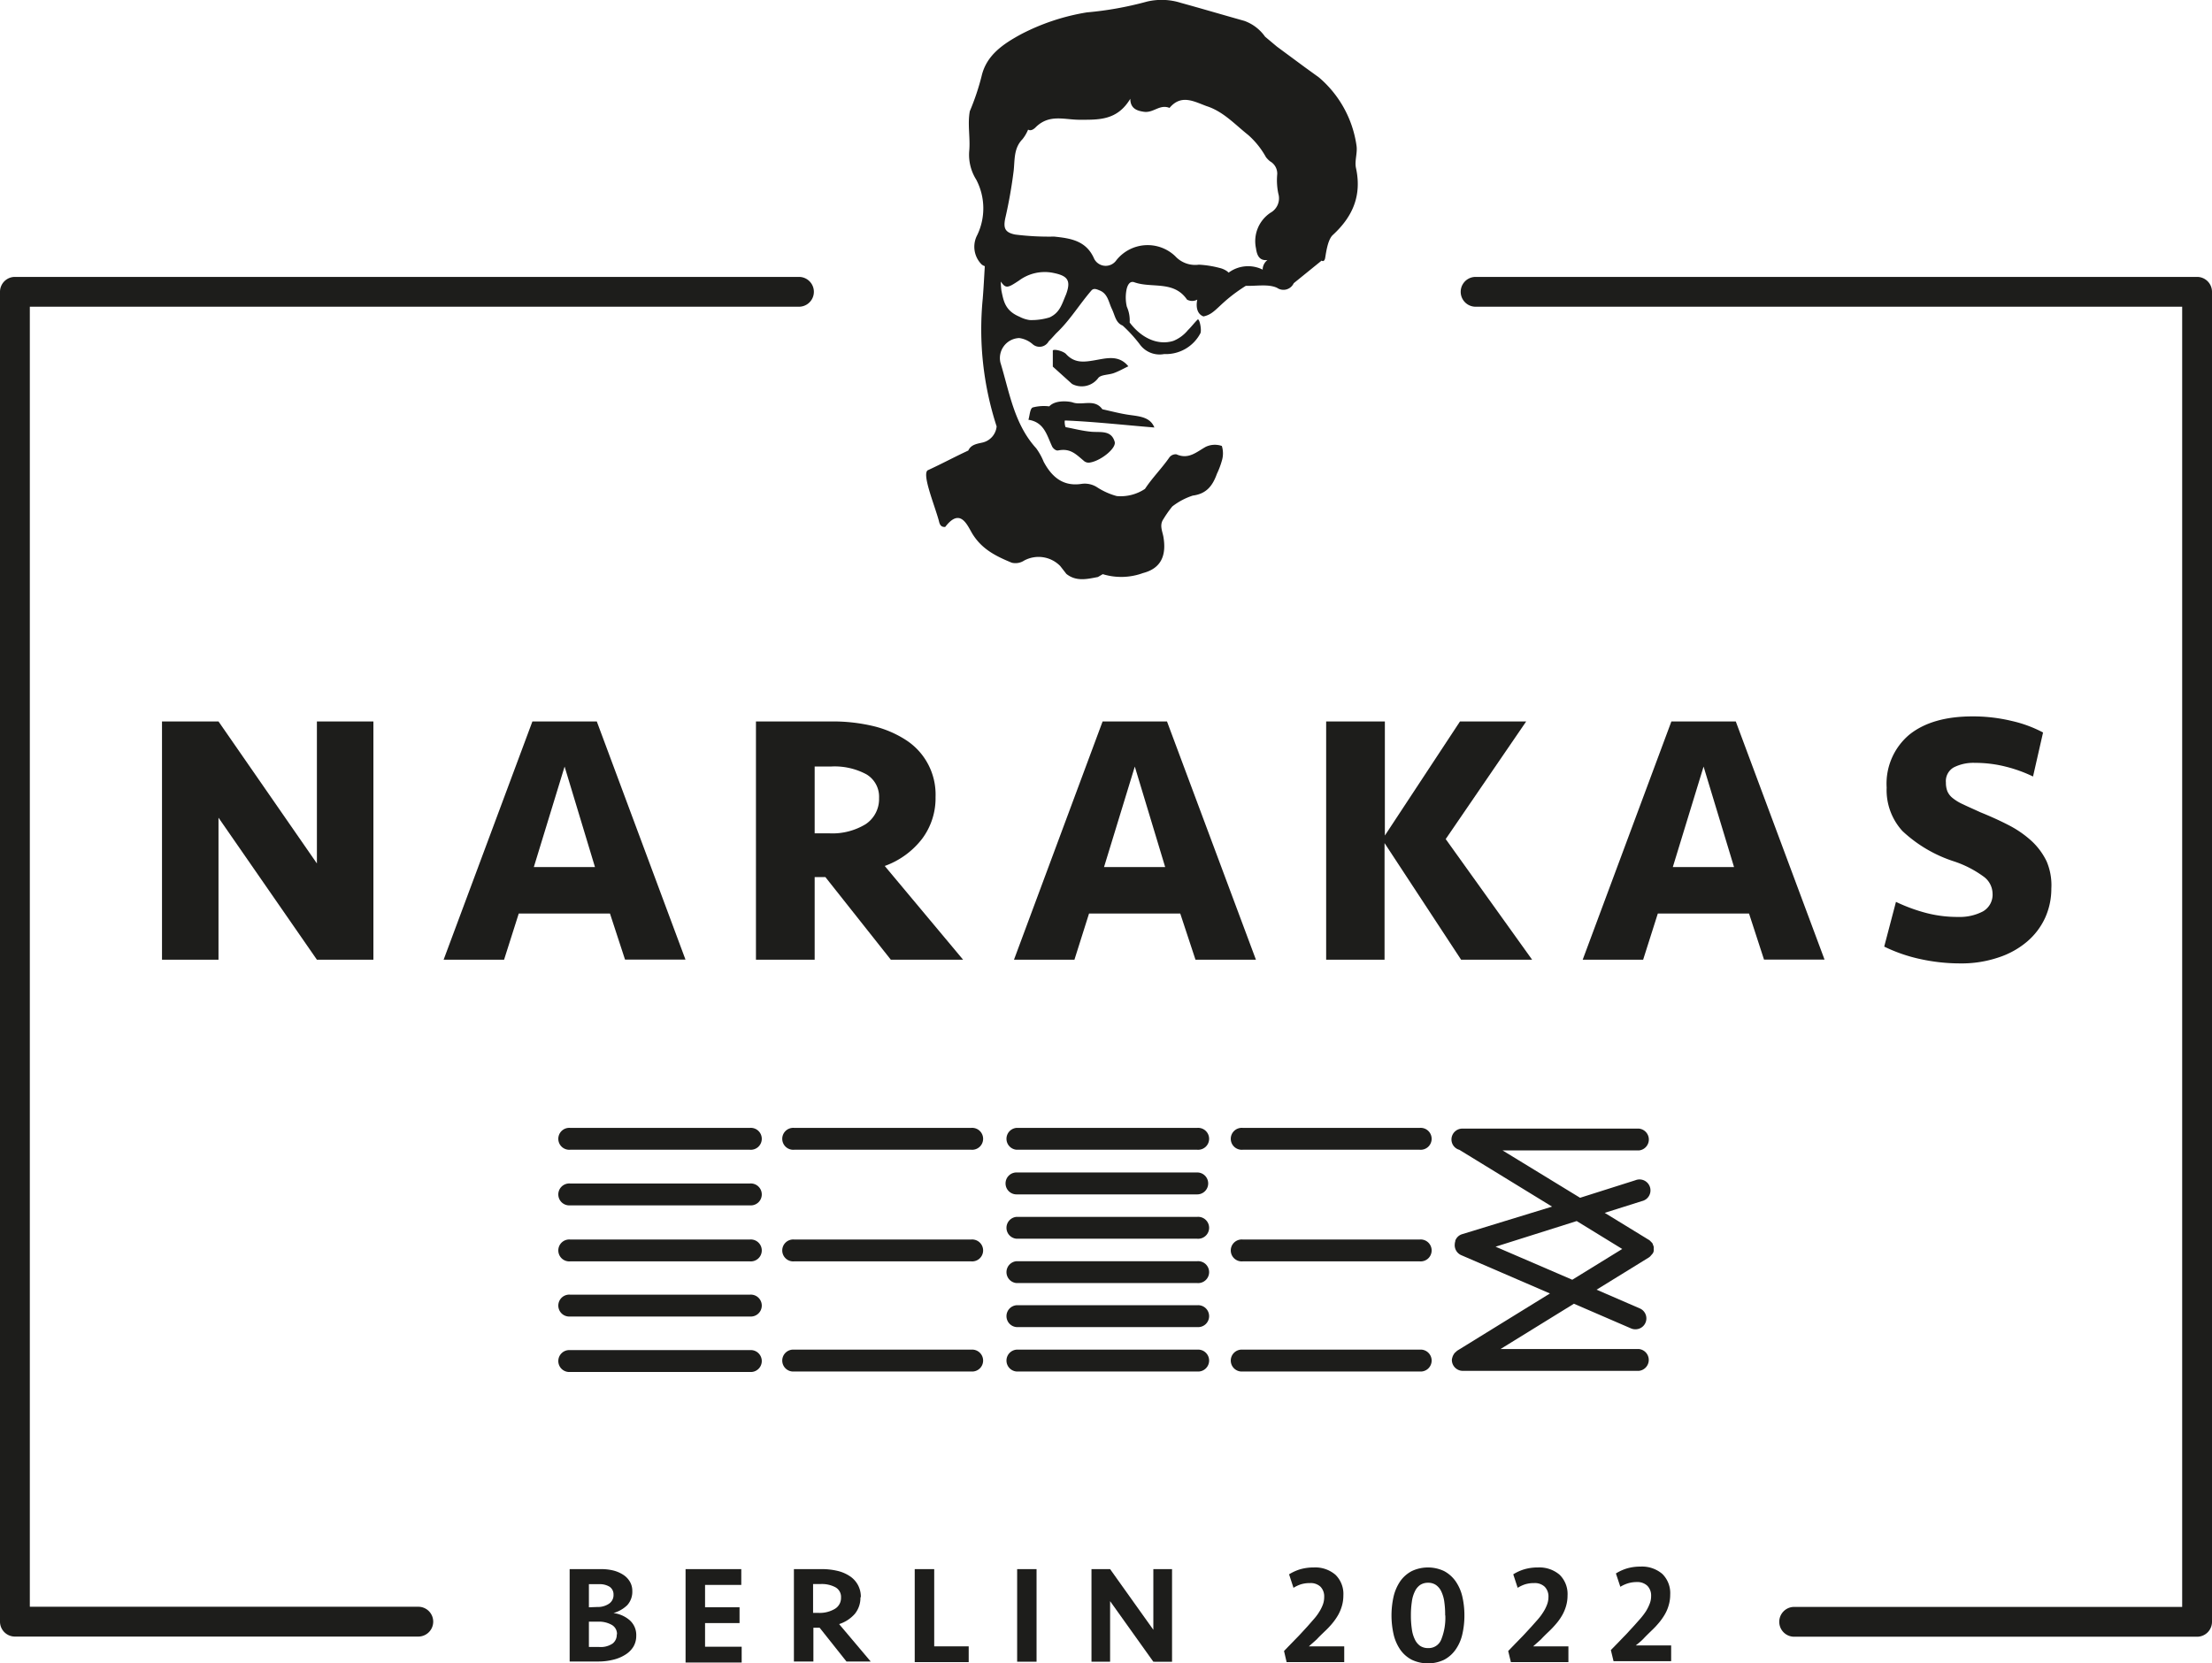 <svg id="Layer_1" data-name="Layer 1" xmlns="http://www.w3.org/2000/svg" viewBox="0 0 280.32 210.85"><defs><style>.cls-1{fill:#1d1d1b;}</style></defs><path class="cls-1" d="M238.47,522.89a2.69,2.69,0,0,1-.36,1.39,3.1,3.1,0,0,1-1,1,5,5,0,0,1-1.54.65,7.71,7.71,0,0,1-2,.23h-3.54V514.45h4a6.33,6.33,0,0,1,1.63.2,4.18,4.18,0,0,1,1.24.57,2.61,2.61,0,0,1,.79.87,2.28,2.28,0,0,1,.28,1.13,2.53,2.53,0,0,1-.64,1.8,4.13,4.13,0,0,1-1.75,1,3.87,3.87,0,0,1,2.05.9A2.5,2.5,0,0,1,238.47,522.89Zm-4.95-3.64a2.53,2.53,0,0,0,1.49-.41,1.31,1.31,0,0,0,.58-1.15,1.17,1.17,0,0,0-.49-1,2.36,2.36,0,0,0-1.33-.33h-1.3v2.93Zm2.51,3.47a1.32,1.32,0,0,0-.66-1.2,3.29,3.29,0,0,0-1.72-.41h-1.18v3.21h1.3a2.69,2.69,0,0,0,1.71-.44A1.4,1.4,0,0,0,236,522.72Z" transform="translate(-157.84 -315.55)"/><path class="cls-1" d="M244.72,514.45h7.06v2h-4.59v2.84h4.37v2h-4.37v3h4.64v2h-7.11Z" transform="translate(-157.84 -315.55)"/><path class="cls-1" d="M266.88,518a3.22,3.22,0,0,1-.7,2.11,4.48,4.48,0,0,1-2,1.31l4,4.74h-3.07l-3.4-4.28h-.79v4.28h-2.47V514.45h3.51a8.54,8.54,0,0,1,2,.22,4.77,4.77,0,0,1,1.57.67,3.09,3.09,0,0,1,1.4,2.69Zm-2.46.05a1.39,1.39,0,0,0-.71-1.3,3.65,3.65,0,0,0-1.83-.41h-1V520h.74a3.76,3.76,0,0,0,2-.5A1.6,1.6,0,0,0,264.42,518.08Z" transform="translate(-157.84 -315.55)"/><path class="cls-1" d="M276.23,514.45v9.79h4.37v2h-6.84V514.45Z" transform="translate(-157.84 -315.55)"/><path class="cls-1" d="M289.2,526.19h-2.46V514.45h2.46Z" transform="translate(-157.84 -315.55)"/><path class="cls-1" d="M304,526.19l-5.48-7.68v7.68h-2.36V514.45h2.36l5.48,7.69v-7.69h2.37v11.74Z" transform="translate(-157.84 -315.55)"/><path class="cls-1" d="M321.2,515.11a6,6,0,0,1,1.41-.64,6.15,6.15,0,0,1,1.71-.23,3.91,3.91,0,0,1,2.76.93,3.38,3.38,0,0,1,1,2.61,4.68,4.68,0,0,1-.18,1.32,5.34,5.34,0,0,1-.49,1.18,7.65,7.65,0,0,1-.75,1.07,11.26,11.26,0,0,1-.95,1c-.36.35-.71.68-1,1l-1,.89h4.48v2h-7.3l-.33-1.41.87-.9.75-.77c.24-.24.46-.48.68-.72l.68-.74.77-.88a6.26,6.26,0,0,0,.68-.9,4.91,4.91,0,0,0,.48-.94,2.69,2.69,0,0,0,.18-1,1.75,1.75,0,0,0-.47-1.3,1.81,1.81,0,0,0-1.32-.46,3.81,3.81,0,0,0-1.17.16,4.43,4.43,0,0,0-.93.44Z" transform="translate(-157.84 -315.55)"/><path class="cls-1" d="M343.42,520.32a10.52,10.52,0,0,1-.28,2.46,5.47,5.47,0,0,1-.87,1.92,4.11,4.11,0,0,1-1.44,1.25,4.8,4.8,0,0,1-4.06,0,4.05,4.05,0,0,1-1.45-1.25,5.64,5.64,0,0,1-.86-1.92,10.95,10.95,0,0,1,0-4.92,5.82,5.82,0,0,1,.86-1.92,4.15,4.15,0,0,1,1.45-1.25,4.8,4.8,0,0,1,4.06,0,4.21,4.21,0,0,1,1.44,1.25,5.64,5.64,0,0,1,.87,1.92A10.52,10.52,0,0,1,343.42,520.32Zm-2.44,0a11.58,11.58,0,0,0-.11-1.74,4.44,4.44,0,0,0-.38-1.3,2.07,2.07,0,0,0-.68-.82,1.72,1.72,0,0,0-1-.28,1.77,1.77,0,0,0-1,.28,2.05,2.05,0,0,0-.67.82,4.15,4.15,0,0,0-.38,1.3,11.5,11.5,0,0,0-.12,1.74,11.32,11.32,0,0,0,.12,1.74,4.15,4.15,0,0,0,.38,1.3,2.05,2.05,0,0,0,.67.82,1.77,1.77,0,0,0,1,.28,1.71,1.71,0,0,0,1.68-1.1A7.39,7.39,0,0,0,341,520.32Z" transform="translate(-157.84 -315.55)"/><path class="cls-1" d="M349.61,515.11a5.67,5.67,0,0,1,1.41-.64,6,6,0,0,1,1.71-.23,3.94,3.94,0,0,1,2.76.93,3.41,3.41,0,0,1,1,2.61,4.68,4.68,0,0,1-.18,1.32,5.34,5.34,0,0,1-.49,1.18,6.89,6.89,0,0,1-.75,1.07,12.75,12.75,0,0,1-.94,1c-.37.35-.71.68-1,1l-1,.89h4.47v2h-7.29l-.34-1.41.87-.9.75-.77c.24-.24.46-.48.68-.72l.68-.74.78-.88a7,7,0,0,0,.67-.9,4.91,4.91,0,0,0,.48-.94,2.7,2.7,0,0,0,.19-1,1.75,1.75,0,0,0-.48-1.3,1.81,1.81,0,0,0-1.32-.46,3.81,3.81,0,0,0-1.17.16,4.43,4.43,0,0,0-.93.44Z" transform="translate(-157.84 -315.55)"/><path class="cls-1" d="M259.09,350.65H159.73a1.89,1.89,0,0,0-1.89,1.89,1.23,1.23,0,0,0,0,.19,1.1,1.1,0,0,0,0,.18v168.2a1.89,1.89,0,0,0,1.89,1.89l.18,0,.19,0h50.75a1.89,1.89,0,1,0,0-3.78H161.62V354.43h97.47a1.89,1.89,0,1,0,0-3.78Z" transform="translate(-157.84 -315.55)"/><path class="cls-1" d="M436.27,350.65H344.84a1.89,1.89,0,0,0,0,3.78h89.54V519.24H385.21a1.89,1.89,0,0,0,0,3.78h51.06a1.89,1.89,0,0,0,1.89-1.89V352.54A1.89,1.89,0,0,0,436.27,350.65Z" transform="translate(-157.84 -315.55)"/><path class="cls-1" d="M198,437.2l-12.47-18v18h-7.16V407h7.16L198,425V407h7.16V437.2Z" transform="translate(-157.84 -315.55)"/><path class="cls-1" d="M235.14,431.35H223.58l-1.86,5.85h-7.66L225.31,407h8.16l11.24,30.19h-7.66Zm-9.65-5.89h7.75l-3.85-12.74Z" transform="translate(-157.84 -315.55)"/><path class="cls-1" d="M276.4,416.57a8.59,8.59,0,0,1-1.7,5.3,10.43,10.43,0,0,1-4.74,3.45l9.93,11.88h-9.16l-8.29-10.47h-1.36V437.2h-7.44V407h9.61a22.08,22.08,0,0,1,5.22.58,13.39,13.39,0,0,1,4.17,1.77,8.22,8.22,0,0,1,3.76,7.21Zm-7.16.14a3.3,3.3,0,0,0-1.59-3,8.5,8.5,0,0,0-4.44-1h-2.13v8.47h1.81a8.08,8.08,0,0,0,4.67-1.17A3.82,3.82,0,0,0,269.24,416.71Z" transform="translate(-157.84 -315.55)"/><path class="cls-1" d="M307.41,431.35H295.85L294,437.2h-7.66L297.57,407h8.16L317,437.2h-7.66Zm-9.66-5.89h7.75l-3.85-12.74Z" transform="translate(-157.84 -315.55)"/><path class="cls-1" d="M325.9,437.2V407h7.44v14.46L342.86,407h8.39l-10.2,14.91L352,437.2H343l-9.7-14.78V437.2Z" transform="translate(-157.84 -315.55)"/><path class="cls-1" d="M379.49,431.35H367.93l-1.86,5.85h-7.66L369.65,407h8.16l11.25,30.19h-7.67Zm-9.66-5.89h7.76l-3.86-12.74Z" transform="translate(-157.84 -315.55)"/><path class="cls-1" d="M417.8,428.18a8.94,8.94,0,0,1-.8,3.74,8.75,8.75,0,0,1-2.29,3,10.71,10.71,0,0,1-3.62,2,14.57,14.57,0,0,1-4.85.75,23.53,23.53,0,0,1-5-.54,20,20,0,0,1-4.62-1.59l1.49-5.67a21.58,21.58,0,0,0,3.58,1.34,15.65,15.65,0,0,0,4.31.57,6.33,6.33,0,0,0,3.13-.7,2.44,2.44,0,0,0,1.22-2.29,2.71,2.71,0,0,0-1.06-2.07,13.53,13.53,0,0,0-3.88-2,17.29,17.29,0,0,1-6.48-3.83,7.68,7.68,0,0,1-2-5.51,8.1,8.1,0,0,1,2.88-6.71q2.88-2.31,8-2.31a20.89,20.89,0,0,1,4.94.57,15.89,15.89,0,0,1,4,1.47l-1.27,5.58a17.66,17.66,0,0,0-3.46-1.25,15.68,15.68,0,0,0-3.88-.48,5.52,5.52,0,0,0-2.7.57,2,2,0,0,0-1,1.93,3,3,0,0,0,.18,1.09,2.24,2.24,0,0,0,.66.86,6,6,0,0,0,1.34.81c.57.28,1.3.59,2.18,1,1.26.51,2.46,1.05,3.58,1.63a13.24,13.24,0,0,1,2.9,2,8.6,8.6,0,0,1,1.92,2.59A7.67,7.67,0,0,1,417.8,428.18Z" transform="translate(-157.84 -315.55)"/><path class="cls-1" d="M329.68,336.85c-.2-.91.22-1.94.06-2.88a13.92,13.92,0,0,0-4.76-8.61l-1.77-1.28-3.56-2.63h0l-1.49-1.25a5.47,5.47,0,0,0-2.62-2c-3.54-1-5.24-1.51-8.06-2.29a8.08,8.08,0,0,0-4.28-.16,43,43,0,0,1-7.62,1.37,27.6,27.6,0,0,0-8.29,2.74c-2.27,1.23-4.43,2.65-5.05,5.32a30.47,30.47,0,0,1-1.5,4.47c-.31,1.7.09,3.42-.08,5.12a5.92,5.92,0,0,0,.9,3.56,7.83,7.83,0,0,1,.13,7,3.17,3.17,0,0,0,.55,3.74,1.31,1.31,0,0,0,.4.22c-.08,1.37-.15,2.75-.26,4.12a39.8,39.8,0,0,0,1.76,16.19v0a2.32,2.32,0,0,1-1.85,2.06c-.67.15-1.41.26-1.74,1-1.79.83-3.37,1.69-5.16,2.51-.7.57.83,4.25,1.42,6.36.08.32.17.88.82.81,2-2.62,2.86,0,3.52,1,1.22,1.9,3,2.75,4.91,3.54a2,2,0,0,0,1.56-.27,3.84,3.84,0,0,1,4.58.69l.78,1c1.26,1,2.64.65,4,.39l.61-.36a8,8,0,0,0,5.1-.14c2.28-.59,3-2.21,2.58-4.62-.14-.72-.51-1.48,0-2.21a14.07,14.07,0,0,1,1.13-1.61l0,0a8.51,8.51,0,0,1,2.6-1.38c1.78-.23,2.53-1.3,3.06-2.77a10.2,10.2,0,0,0,.62-1.64,3.18,3.18,0,0,0,0-1.88,2.69,2.69,0,0,0-2.06.12c-1.17.66-2.17,1.62-3.69.94a1,1,0,0,0-.89.38c-1,1.44-2.14,2.55-3.1,4a5.55,5.55,0,0,1-3.58.91,8.76,8.76,0,0,1-2.42-1.07,2.89,2.89,0,0,0-2-.48c-2.37.38-3.81-.87-4.84-2.8a7.89,7.89,0,0,0-.95-1.71c-2.8-3.08-3.38-7.1-4.53-10.86A2.54,2.54,0,0,1,287,358.4a3.26,3.26,0,0,1,1.74.81,1.32,1.32,0,0,0,2-.4h0c.44-.42.83-.91,1.05-1.11,1.68-1.61,2.87-3.61,4.39-5.36.24-.23.51-.19.95,0,1.1.4,1.19,1.49,1.61,2.36s.47,1.75,1.37,2.12h0a17.94,17.94,0,0,1,2.15,2.35,3.1,3.1,0,0,0,3.11,1.26,4.94,4.94,0,0,0,4.6-2.65c.16-.42-.09-1.75-.33-1.75-.49.48-.77.89-1.26,1.37a4.63,4.63,0,0,1-1.84,1.36c-2,.62-4.09-.39-5.54-2.33h0a4.23,4.23,0,0,0-.36-2,5.13,5.13,0,0,1-.05-2.1c.09-.51.37-1.23,1-1,2.21.79,5-.26,6.68,2.2a1.36,1.36,0,0,0,1.3,0c-.18.82-.08,1.81.78,2.13,1.63-.33,1.86-1.67,5.37-3.88,1.33.05,2.82-.26,3.95.25a1.43,1.43,0,0,0,2.12-.58h0l3.54-2.87h0c.12.11.31.1.41-.19s.26-2.37,1-3.05C329.29,343,330.43,340.31,329.68,336.85Zm-30.94,42.09.22,0Zm-5.81-26.05c-.52,1.2-.76,2.28-2.07,2.89a7.75,7.75,0,0,1-2.54.34,4,4,0,0,1-1.3-.43c-1.82-.77-2-2-2.27-3.28a9.2,9.2,0,0,1-.08-1.17c.64.94.9.8,2.31-.13a5.46,5.46,0,0,1,4.17-1C293.07,350.47,293.64,351,292.93,352.89Zm20.61-2.78-.16-.15a2.75,2.75,0,0,0-1-.45,12.89,12.89,0,0,0-2.61-.41,3.43,3.43,0,0,1-3-1.08,5.06,5.06,0,0,0-7.46.52,1.64,1.64,0,0,1-2.8-.17c-1-2.33-3-2.61-5.08-2.83a34.29,34.29,0,0,1-4.95-.26c-1.32-.27-1.48-.85-1.26-2a60.18,60.18,0,0,0,1.08-6.09c.15-1.41,0-2.86,1.12-4a5.06,5.06,0,0,0,.71-1.21v0c.36.23.78-.1,1-.34,1.69-1.63,3.54-.93,5.42-.91,2.5,0,4.85.13,6.53-2.66,0,1.33,1,1.54,1.72,1.65,1.22.18,2-1,3.25-.49,1.48-1.77,3.09-.82,4.69-.23,2.13.68,3.6,2.33,5.28,3.66a10.51,10.51,0,0,1,2.25,2.81,3.27,3.27,0,0,0,.52.53,1.78,1.78,0,0,1,.91,1.62,8.27,8.27,0,0,0,.14,2.48,2.09,2.09,0,0,1-1,2.42,4.33,4.33,0,0,0-1.83,4.52c.11.79.38,1.6,1.45,1.47a1.59,1.59,0,0,0-.6,1.06.92.92,0,0,0,0,.16A4.14,4.14,0,0,0,313.54,350.11Z" transform="translate(-157.84 -315.55)"/><path class="cls-1" d="M304.13,369.74c-.53-1.33-1.87-1.41-3.2-1.6-1.14-.16-2.26-.47-3.39-.71-1-1.4-2.57-.42-3.79-.88-.28-.09-2.09-.4-2.94.51a5.56,5.56,0,0,0-2.1.14c-.35.16-.37,1-.54,1.56,2,.31,2.32,1.93,3,3.38.1.22.46.57.76.51,1.53-.3,2.21.43,3.22,1.28a.92.92,0,0,0,.87.24c1.37-.24,3.32-1.82,3.08-2.62-.43-1.5-1.78-1.17-2.93-1.27s-2.17-.38-3.26-.58c-.11,0-.21-.85-.1-.85C296.51,369,300.45,369.44,304.13,369.74Z" transform="translate(-157.84 -315.55)"/><path class="cls-1" d="M297,363.49c.31-.46,1.32-.4,2-.65s1.22-.57,1.83-.86c-1.23-1.51-2.83-1-4.34-.75-1.33.23-2.5.35-3.55-.8-.33-.36-1.44-.66-1.68-.47l0,2.06,2.44,2.2A2.61,2.61,0,0,0,297,363.49Z" transform="translate(-157.84 -315.55)"/><path class="cls-1" d="M252.87,486.69H230.1a1.39,1.39,0,1,0,0,2.77h22.77a1.39,1.39,0,1,0,0-2.77Z" transform="translate(-157.84 -315.55)"/><path class="cls-1" d="M252.87,479.66H230.1a1.39,1.39,0,1,0,0,2.77h22.77a1.39,1.39,0,1,0,0-2.77Z" transform="translate(-157.84 -315.55)"/><path class="cls-1" d="M252.87,472.67H230.1a1.39,1.39,0,1,0,0,2.77h22.77a1.39,1.39,0,1,0,0-2.77Z" transform="translate(-157.84 -315.55)"/><path class="cls-1" d="M252.87,465.57H230.1a1.39,1.39,0,1,0,0,2.77h22.77a1.39,1.39,0,1,0,0-2.77Z" transform="translate(-157.84 -315.55)"/><path class="cls-1" d="M252.87,458.52H230.1a1.39,1.39,0,1,0,0,2.77h22.77a1.39,1.39,0,1,0,0-2.77Z" transform="translate(-157.84 -315.55)"/><path class="cls-1" d="M367.31,474.4a.94.94,0,0,0,.1-.28,1.1,1.1,0,0,0,0-.26,1.14,1.14,0,0,0,0-.26,1.33,1.33,0,0,0-.1-.28.56.56,0,0,0-.07-.18l0,0a1.75,1.75,0,0,0-.19-.2,1.21,1.21,0,0,0-.2-.19l0,0-5.65-3.46,4.72-1.49a1.39,1.39,0,1,0-.84-2.64l-7,2.22-9.82-6h17.26a1.39,1.39,0,0,0,0-2.77H343.17a1.38,1.38,0,0,0-1.39,1.38,1.36,1.36,0,0,0,1,1.31l11.75,7.2L343.11,472a1.33,1.33,0,0,0-.85.83l0,0s0,.06,0,.09a1.07,1.07,0,0,0-.06.31,1.38,1.38,0,0,0,.81,1.42l11.25,4.86-11.75,7.25a1.29,1.29,0,0,0-.17.16,1.22,1.22,0,0,0-.17.15,1.63,1.63,0,0,0-.11.17,1.28,1.28,0,0,0-.16.36.08.08,0,0,0,0,0,1.3,1.3,0,0,0-.07.33,1.39,1.39,0,0,0,1.39,1.39h22.29a1.39,1.39,0,0,0,0-2.77H348l9.3-5.74,7.24,3.13a1.35,1.35,0,0,0,.55.11,1.38,1.38,0,0,0,.55-2.65l-5.47-2.37,6.6-4.07,0,0a1.06,1.06,0,0,0,.31-.29.27.27,0,0,0,.07-.08l0,0A1.39,1.39,0,0,0,367.31,474.4Zm-19.94-.82,10.28-3.25,5.77,3.54-6.33,3.9Z" transform="translate(-157.84 -315.55)"/><path class="cls-1" d="M280.92,458.52H258.48a1.39,1.39,0,1,0,0,2.77h22.44a1.39,1.39,0,1,0,0-2.77Z" transform="translate(-157.84 -315.55)"/><path class="cls-1" d="M280.92,486.63H258.48a1.39,1.39,0,1,0,0,2.77h22.44a1.39,1.39,0,1,0,0-2.77Z" transform="translate(-157.84 -315.55)"/><path class="cls-1" d="M280.92,472.67H258.48a1.39,1.39,0,1,0,0,2.77h22.44a1.39,1.39,0,1,0,0-2.77Z" transform="translate(-157.84 -315.55)"/><path class="cls-1" d="M337.76,458.52H315.32a1.39,1.39,0,1,0,0,2.77h22.44a1.39,1.39,0,1,0,0-2.77Z" transform="translate(-157.84 -315.55)"/><path class="cls-1" d="M337.76,486.63H315.32a1.39,1.39,0,1,0,0,2.77h22.44a1.39,1.39,0,1,0,0-2.77Z" transform="translate(-157.84 -315.55)"/><path class="cls-1" d="M337.76,472.67H315.32a1.39,1.39,0,1,0,0,2.77h22.44a1.39,1.39,0,1,0,0-2.77Z" transform="translate(-157.84 -315.55)"/><path class="cls-1" d="M309.56,475.42h-22.9a1.39,1.39,0,0,0,0,2.77h22.9a1.39,1.39,0,1,0,0-2.77Z" transform="translate(-157.84 -315.55)"/><path class="cls-1" d="M309.56,464.17h-22.9a1.39,1.39,0,0,0,0,2.78h22.9a1.39,1.39,0,0,0,0-2.78Z" transform="translate(-157.84 -315.55)"/><path class="cls-1" d="M309.56,481h-22.9a1.39,1.39,0,0,0,0,2.77h22.9a1.39,1.39,0,1,0,0-2.77Z" transform="translate(-157.84 -315.55)"/><path class="cls-1" d="M309.56,458.52h-22.9a1.39,1.39,0,0,0,0,2.77h22.9a1.39,1.39,0,1,0,0-2.77Z" transform="translate(-157.84 -315.55)"/><path class="cls-1" d="M309.56,486.63h-22.9a1.39,1.39,0,0,0,0,2.77h22.9a1.39,1.39,0,1,0,0-2.77Z" transform="translate(-157.84 -315.55)"/><path class="cls-1" d="M309.56,469.8h-22.9a1.39,1.39,0,0,0,0,2.77h22.9a1.39,1.39,0,1,0,0-2.77Z" transform="translate(-157.84 -315.55)"/><path class="cls-1" d="M362.62,515a5.67,5.67,0,0,1,1.41-.64,6,6,0,0,1,1.71-.23,3.94,3.94,0,0,1,2.76.93,3.4,3.4,0,0,1,1,2.61,4.68,4.68,0,0,1-.18,1.32,4.9,4.9,0,0,1-.49,1.18,7.4,7.4,0,0,1-.75,1.07,11.14,11.14,0,0,1-.94,1c-.37.36-.71.69-1,1s-.65.6-1,.88h4.48v2h-7.3l-.34-1.41.88-.9.74-.77c.24-.24.47-.48.68-.72l.68-.74.78-.88a8.86,8.86,0,0,0,.68-.9,5.5,5.5,0,0,0,.47-.94,2.54,2.54,0,0,0,.19-1,1.74,1.74,0,0,0-.48-1.3,1.82,1.82,0,0,0-1.32-.47,3.73,3.73,0,0,0-1.16.17,4.27,4.27,0,0,0-.94.43Z" transform="translate(-157.84 -315.55)"/></svg>